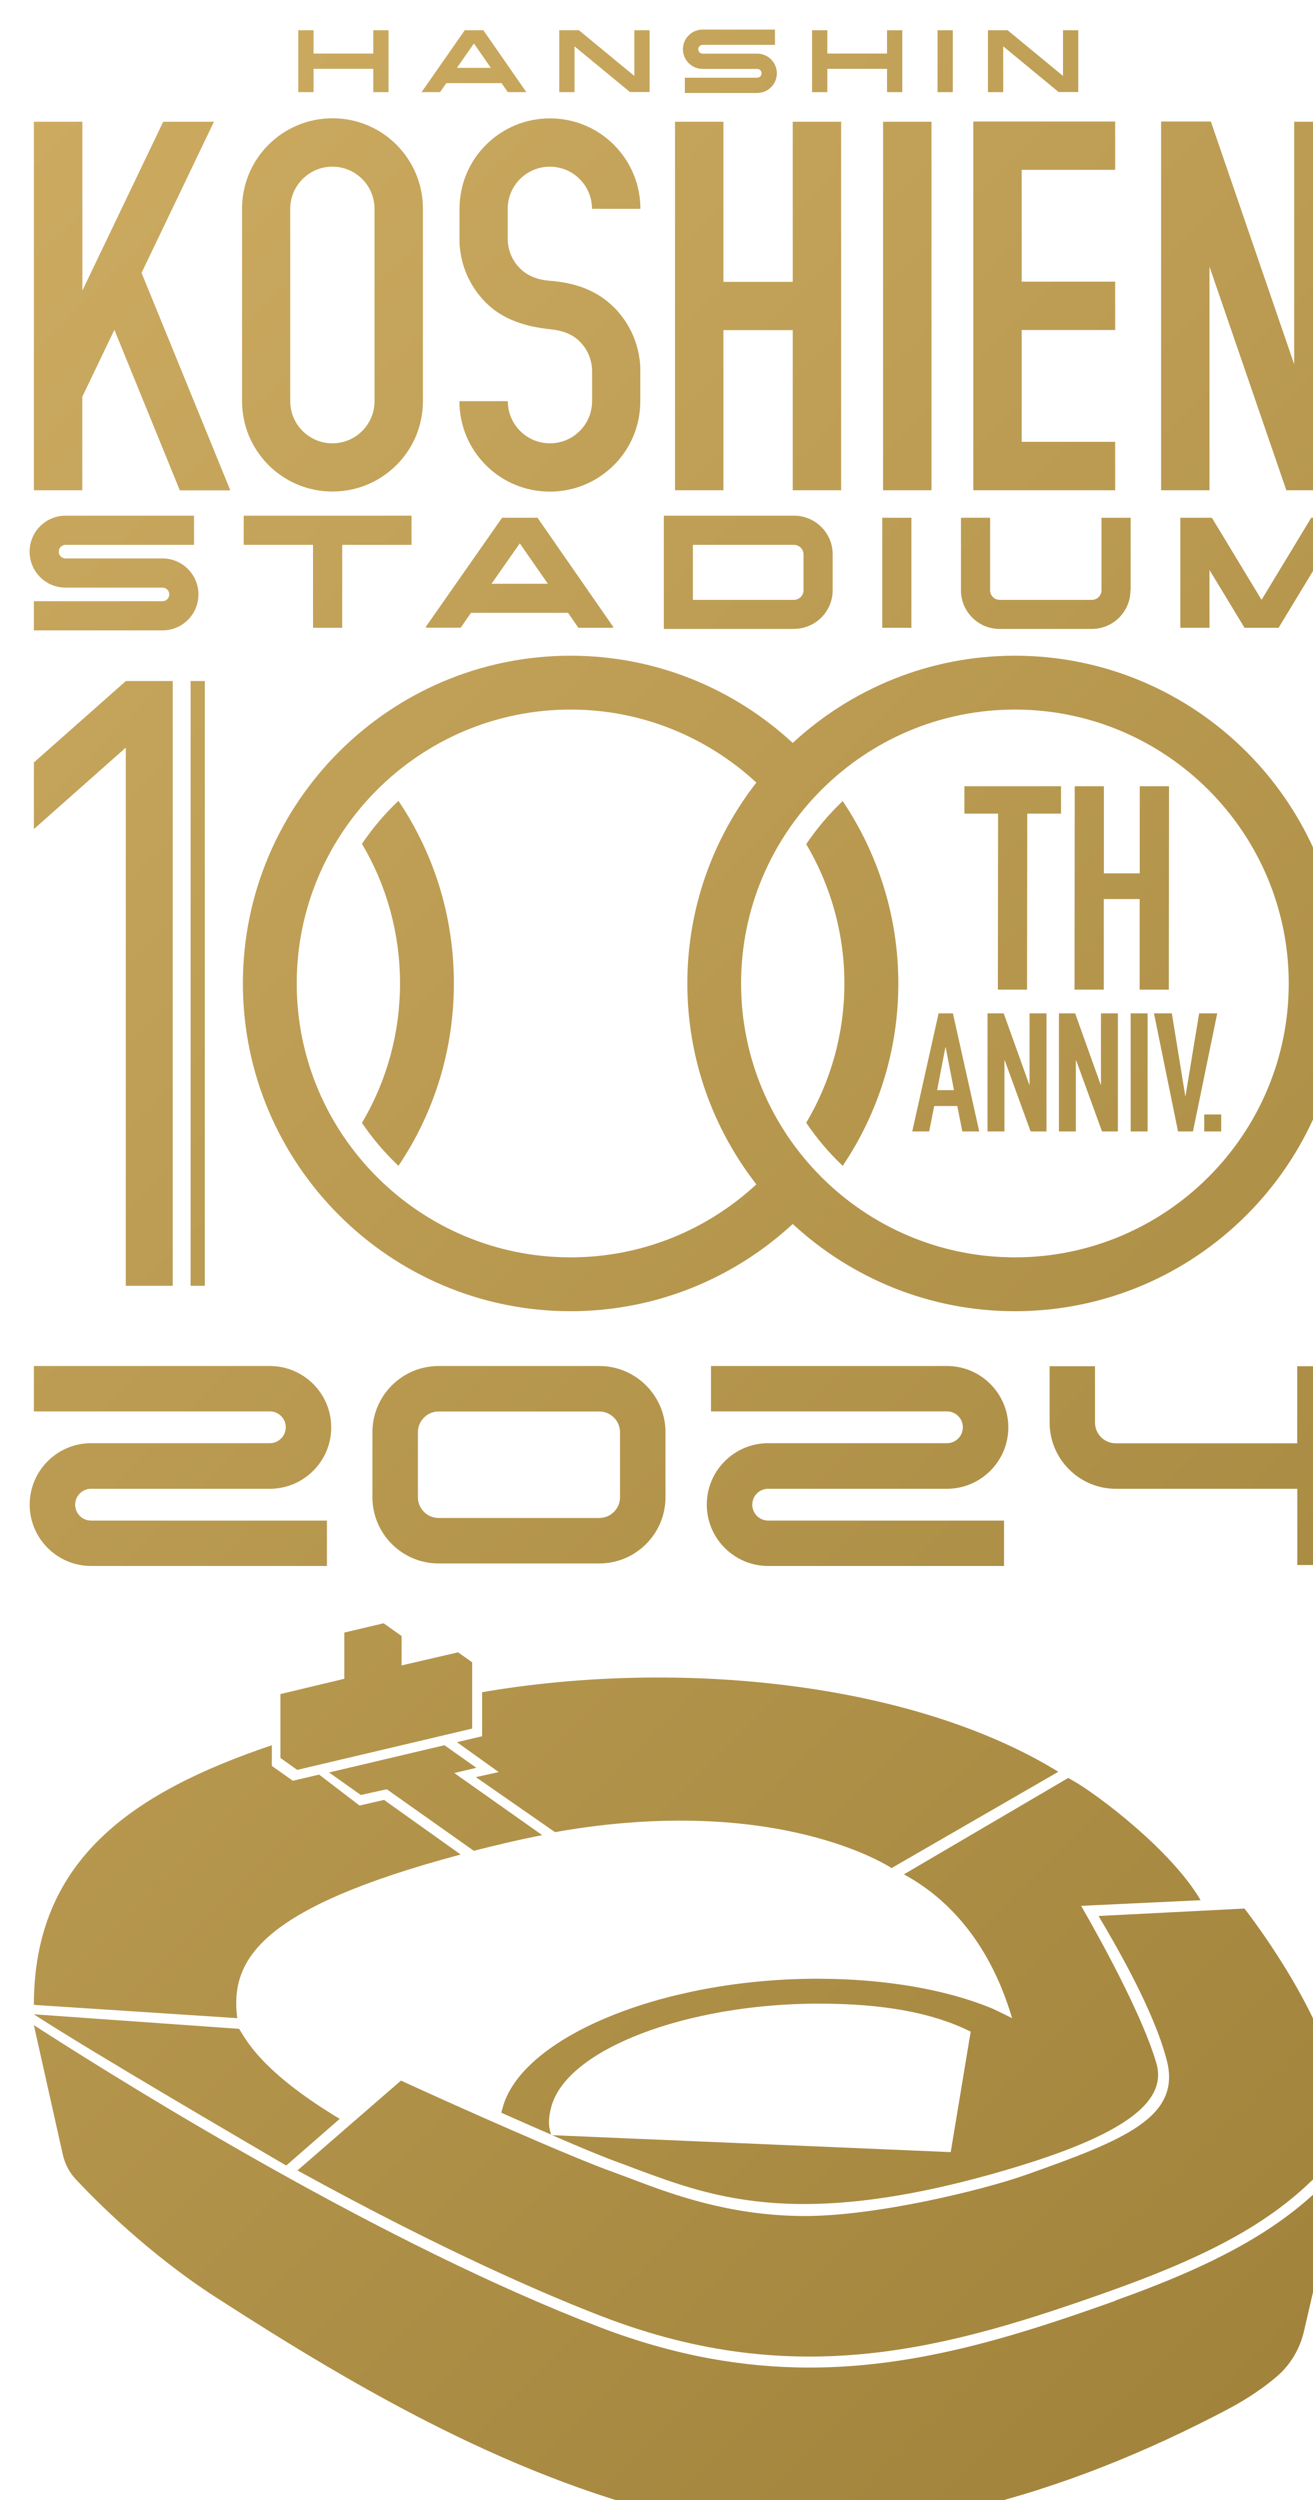<?xml version="1.0" encoding="UTF-8"?><svg id="_レイヤー_2" xmlns="http://www.w3.org/2000/svg" xmlns:xlink="http://www.w3.org/1999/xlink" viewBox="0 0 125.58 239.07"><defs><style>.cls-1{filter:url(#drop-shadow-1);}.cls-2{fill:url(#_名称未設定グラデーション_6);stroke-width:0px;}</style><filter id="drop-shadow-1" filterUnits="userSpaceOnUse"><feOffset dx="2.83" dy="2.83"/><feGaussianBlur result="blur" stdDeviation="3.4"/><feFlood flood-color="#231815" flood-opacity=".85"/><feComposite in2="blur" operator="in"/><feComposite in="SourceGraphic"/></filter><linearGradient id="_名称未設定グラデーション_6" x1="-16.5" y1="25.72" x2="150.77" y2="192.99" gradientUnits="userSpaceOnUse"><stop offset="0" stop-color="#ccab61"/><stop offset="1" stop-color="#a1833b"/></linearGradient></defs><g id="_レイヤー_1-2"><g class="cls-1"><path class="cls-2" d="M35.09,41.64c1.63-1.63,2.53-3.81,2.53-6.12v-18.39c0-2.31-.9-4.48-2.53-6.12-1.63-1.63-3.81-2.53-6.12-2.53s-4.48.9-6.12,2.53c-1.63,1.63-2.53,3.81-2.53,6.12v18.39c0,2.31.9,4.48,2.53,6.12,1.63,1.63,3.81,2.53,6.12,2.53s4.48-.9,6.12-2.53ZM31.81,14.29c.76.76,1.18,1.77,1.18,2.85v18.39c0,1.07-.42,2.09-1.18,2.85-.76.76-1.77,1.18-2.85,1.18s-2.09-.42-2.85-1.18c-.76-.76-1.18-1.77-1.18-2.85v-18.39c0-1.07.42-2.09,1.18-2.85.76-.76,1.77-1.18,2.85-1.18s2.09.42,2.85,1.18ZM86.26,8.81h-4.63v35.24h4.63V8.81ZM72.99,8.81v15.31h-6.63v-15.31h-4.63v35.24h4.63v-15.31h6.63v15.31h4.63V8.81h-4.63ZM103.83,13.42v-4.63h-13.57v35.26h13.57v-4.63h-8.94v-10.69h8.94v-4.63h-8.94v-10.69h8.94ZM55.88,26.55c-1.63-1.63-3.72-2.35-6.12-2.53-1.07-.08-2.09-.42-2.85-1.18-.76-.76-1.18-1.77-1.18-2.85v-2.85c0-1.08.42-2.09,1.18-2.85.76-.76,1.77-1.18,2.85-1.18s2.09.42,2.85,1.18c.76.76,1.18,1.77,1.18,2.85h4.63c0-2.31-.9-4.48-2.53-6.12-1.63-1.63-3.81-2.53-6.12-2.53s-4.48.9-6.12,2.53c-1.63,1.63-2.53,3.81-2.53,6.12v3.25h0c.1,2.16.98,4.18,2.53,5.73,1.63,1.63,3.83,2.29,6.12,2.53,1.18.13,2.09.42,2.85,1.18.76.76,1.18,1.77,1.18,2.85v2.85c0,1.07-.42,2.09-1.18,2.85-.76.76-1.77,1.18-2.85,1.18s-2.09-.42-2.85-1.18c-.76-.76-1.18-1.77-1.18-2.85h-4.63c0,2.31.9,4.48,2.53,6.12,1.63,1.63,3.81,2.53,6.12,2.53s4.48-.9,6.12-2.53,2.53-3.81,2.53-6.12v-3.25h0c-.1-2.16-.98-4.18-2.52-5.73ZM125.58,44.05V8.81h-4.63v23.19l-7.97-23.21h-4.76v35.26h4.63v-21.38l7.35,21.38h5.38ZM17.64,8.81h-4.86l-7.73,16.14V8.81H.41v35.24h4.63v-8.94l3.07-6.4,6.26,15.35h4.83l-8.49-20.8,6.92-14.44ZM82.01.06v2.23h-5.71V.06h-1.46v5.92h1.46v-2.23h5.71v2.23h1.46V.06h-1.46ZM32.87.06v2.23h-5.71V.06h-1.46v5.92h1.46v-2.23h5.71v2.23h1.46V.06h-1.46ZM88.3.06h-1.46v5.92h1.46V.06ZM100.3,5.98V.06h-1.46v4.37L93.54.06h-1.88v5.92h1.46V1.6l5.3,4.37h1.88ZM37.49,5.98h0S41.62.06,41.62.06h1.78l4.11,5.92h0s-1.77,0-1.77,0l-.6-.86h-5.28l-.6.86h-1.77ZM40.88,3.66h3.24l-1.62-2.33-1.63,2.33ZM59.3,5.98V.06h-1.46v4.37L52.54.06h-1.88v5.92h1.46V1.6l5.3,4.37h1.88ZM69.59,2.3h-5.22c-.23,0-.42-.19-.42-.42s.19-.42.42-.42h6.92V0h-6.92c-1.04,0-1.88.84-1.88,1.88s.84,1.88,1.88,1.88h5.22c.23,0,.42.19.42.42s-.19.42-.42.42h-6.92v1.46h6.92c1.04,0,1.88-.84,1.88-1.88s-.84-1.88-1.88-1.88ZM73.12,57.31h-12.46v-10.83h12.46c2.04,0,3.69,1.66,3.69,3.69v3.44c0,2.04-1.66,3.69-3.69,3.69ZM63.44,54.53h9.67c.5,0,.91-.41.91-.91v-3.44c0-.5-.41-.91-.91-.91h-9.67v5.26ZM105.31,53.62v-6.94h-2.79v6.94c0,.5-.41.91-.91.91h-8.83c-.5,0-.91-.41-.91-.91v-6.94h-2.79v6.94c0,2.04,1.66,3.69,3.69,3.69h8.83c2.04,0,3.69-1.66,3.69-3.69ZM36.53,46.48h-16.05v2.79h6.63v7.93h2.79v-7.93h6.63v-2.79ZM84.34,46.68h-2.79v10.52h2.79v-10.52ZM117.82,54.51l-4.74-7.83h-3.02v10.52h2.79v-5.53l3.35,5.53h3.26l3.35-5.53v5.53h2.79v-10.52h-3.02l-4.74,7.83ZM42.23,55.77h9.27l.99,1.43h3.26l.09-.06-7.26-10.46h-3.39l-7.31,10.45.09.06h3.26l1-1.43ZM46.88,49.12l2.69,3.87h-5.39l2.71-3.87ZM12.71,50.57H3.44c-.36,0-.65-.29-.65-.65s.29-.65.65-.65h12.29v-2.79H3.44c-1.9,0-3.44,1.54-3.44,3.44s1.54,3.44,3.44,3.44h9.27c.36,0,.65.29.65.65s-.29.65-.65.65H.41v2.79h12.3c1.9,0,3.44-1.54,3.44-3.44s-1.54-3.44-3.44-3.44ZM15.4,62.29v57.83h1.36v-57.83h-1.36ZM13.69,120.12v-57.83h-4.48L.41,70.08v6.37l8.79-7.79v51.46h4.48ZM94.24,59.87c-8.2,0-15.66,3.17-21.25,8.34-5.59-5.17-13.05-8.34-21.25-8.34-17.28,0-31.34,14.06-31.34,31.34s14.06,31.34,31.34,31.34c8.19,0,15.66-3.17,21.25-8.34,5.59,5.17,13.06,8.34,21.25,8.34,17.28,0,31.34-14.06,31.34-31.34s-14.06-31.34-31.34-31.34ZM51.74,117.4c-14.44,0-26.19-11.75-26.19-26.19s11.75-26.19,26.19-26.19c6.86,0,13.09,2.66,17.77,6.98-4.13,5.31-6.6,11.97-6.6,19.21s2.47,13.9,6.6,19.21c-4.67,4.33-10.91,6.98-17.77,6.98ZM94.24,117.4c-14.44,0-26.19-11.75-26.19-26.19s11.75-26.19,26.19-26.19,26.19,11.75,26.19,26.19-11.75,26.19-26.19,26.19ZM35.28,73.75c3.45,5.12,5.3,11.14,5.3,17.45s-1.85,12.33-5.3,17.45c-1.31-1.24-2.48-2.61-3.49-4.11,2.37-4,3.64-8.57,3.64-13.34s-1.27-9.34-3.64-13.34c1.01-1.5,2.18-2.88,3.49-4.11ZM77.77,73.77c3.35,4.99,5.32,10.99,5.32,17.44s-1.96,12.45-5.32,17.44c-1.31-1.24-2.48-2.62-3.49-4.12,2.32-3.91,3.65-8.46,3.65-13.32s-1.34-9.42-3.65-13.32c1.01-1.5,2.18-2.88,3.49-4.12ZM54.49,146.67h-15.37c-3.49,0-6.33-2.84-6.33-6.33v-6.22c0-3.49,2.84-6.33,6.33-6.33h15.37c3.49,0,6.33,2.84,6.33,6.33v6.22c0,3.49-2.84,6.33-6.33,6.33ZM39.12,132.14c-1.09,0-1.98.89-1.98,1.98v6.22c0,1.09.89,1.98,1.98,1.98h15.37c1.09,0,1.98-.89,1.98-1.98v-6.22c0-1.09-.89-1.98-1.98-1.98h-15.37ZM121.24,127.8v7.38h-17.36c-1.09,0-1.98-.89-1.98-1.98v-5.39h-4.34v5.39c0,3.49,2.84,6.33,6.33,6.33h17.36v7.29h4.34v-19.01h-4.34ZM28.44,142.57H5.88c-.84,0-1.52-.68-1.52-1.52s.68-1.52,1.52-1.52h17.1c3.23,0,5.87-2.63,5.87-5.87s-2.63-5.87-5.87-5.87H.41v4.34h22.57c.84,0,1.52.68,1.52,1.52s-.68,1.52-1.52,1.52H5.88c-3.23,0-5.87,2.63-5.87,5.87s2.63,5.87,5.87,5.87h22.56v-4.34ZM93.2,142.57h-22.56c-.84,0-1.52-.68-1.52-1.52s.68-1.52,1.52-1.52h17.1c3.23,0,5.87-2.63,5.87-5.87s-2.63-5.87-5.87-5.87h-22.57v4.34h22.57c.84,0,1.52.68,1.52,1.52s-.68,1.52-1.52,1.52h-17.1c-3.23,0-5.87,2.63-5.87,5.87s2.63,5.87,5.87,5.87h22.56v-4.34ZM125.58,200.31c0-7.66-6.96-17.48-9.38-20.64l-13.96.71c1.52,2.58,5.28,8.94,6.53,13.82,1.4,5.46-4.19,7.64-13.44,10.92-4.27,1.51-14.58,4-21.38,3.95-7.04-.05-12.49-2.07-16.25-3.5-.63-.24-1.22-.46-1.74-.65-4.19-1.48-15.37-6.47-20.44-8.8l-9.9,8.59c14.53,8.01,24.6,12.22,29.24,14,18.54,7.11,33,3.06,48.65-2.53,10.39-3.71,16.29-7.15,20.81-12.26.81-.91,1.26-2.1,1.26-3.32v-.02s.01-.3,0-.28ZM40.97,155.17l-5.39,1.25v-2.81l-1.72-1.22-3.76.89v4.42l-6.11,1.46v6.11l1.61,1.14,16.73-3.95v-6.34l-1.36-.96ZM103.86,217.17c-9.79,3.5-19.12,6.39-29.28,6.39-6.28,0-12.88-1.11-20.1-3.88-20.46-7.85-44.07-22.42-54.07-28.86l2.77,12.39c.2.89.63,1.7,1.25,2.36,2,2.14,6.99,7.14,13.37,11.26,13.83,8.93,28.94,17.69,45.58,21.36,17.77,3.15,36.02-2.62,51.23-10.65,2.06-1.09,3.58-2.19,4.65-3.1,1.33-1.13,2.24-2.67,2.63-4.37l3.69-15.95c-4.69,5.48-10.88,9.16-21.73,13.03ZM41.24,174.51l-7.34-5.23-2.34.54-3.87-2.96-2.51.59-2.01-1.42v-1.98c-13.24,4.48-22.76,10.88-22.76,24.83l19.45,1.27c-.69-5.48,1.97-10.47,21.38-15.65ZM50,201.35c2.75,1.19,5.06,2.15,6.31,2.59.53.19,1.13.42,1.76.66,7.5,2.78,15.99,5.93,36.32-.23,11.12-3.37,14.36-6.55,13.38-9.91-1.61-5.53-7.14-14.94-7.2-15.05l11.43-.54c-2.83-4.84-9.9-10.11-12.1-11.37-.23-.13-.42-.24-.56-.32l-15.72,9.22s0,0,0,0c3.61,1.95,8.02,5.88,10.35,13.75-.94-.47-1.76-.87-2.01-.97-4.29-1.75-10.06-2.8-16.62-2.8-14.98,0-28.42,5.67-30.12,12.43-.04.13-.07.25-.11.38,1.65.73,3.27,1.45,4.77,2.09-.14-.52-.38-1.1,0-2.58,1.41-5.62,13.1-9.94,25.57-9.94,6.18,0,10.92.86,14.56,2.68l-1.91,11.52-38.09-1.62ZM28.63,166.65l3.05,2.16,2.48-.55,8.33,5.89c.81-.22,2.08-.52,3.22-.79,1.14-.27,2.24-.5,3.32-.71l-8.41-5.94,2.11-.5-3.05-2.16-11.05,2.61ZM43.29,163.19l-2.42.57,4,2.86-2.19.48,7.57,5.26c21.47-3.79,32.19,3.44,32.19,3.44l15.95-9.21c-13.87-8.53-36.16-10.86-55.11-7.61v4.22ZM24.55,204.24l5.11-4.46c-7.53-4.53-8.97-7.6-9.62-8.61l-19.64-1.39c5.69,3.68,19.03,11.46,24.14,14.46ZM86.94,94.07l-2.52,11.29h1.62l.48-2.43h2.21l.48,2.43h1.62l-2.52-11.29h-1.35ZM86.8,101.41l.79-4.09h.03l.79,4.09h-1.62ZM93.27,98.57h-.03v6.79h-1.62v-11.29h1.55l2.44,6.81h.03v-6.81h1.62v11.29h-1.52l-2.47-6.79ZM102.47,94.07h1.62v11.29h-1.52l-2.47-6.79h-.03v6.79h-1.62v-11.29h1.55l2.44,6.81h.03v-6.81ZM105.31,105.36v-11.29h1.62v11.29h-1.62ZM111.88,94.07h1.71l-2.32,11.29h-1.43l-2.3-11.29h1.71l1.28,7.88h.03l1.3-7.88ZM112.35,103.74h1.62v1.62h-1.62v-1.62ZM92.63,74.97h-3.22v-2.62h9.24v2.62h-3.23l-.02,16.83h-2.79l.02-16.83ZM102.73,91.8h-2.79l.02-19.45h2.79v8.33s3.43,0,3.43,0v-8.33h2.8l-.02,19.45h-2.79v-8.66s-3.43,0-3.43,0v8.66Z"/></g></g></svg>